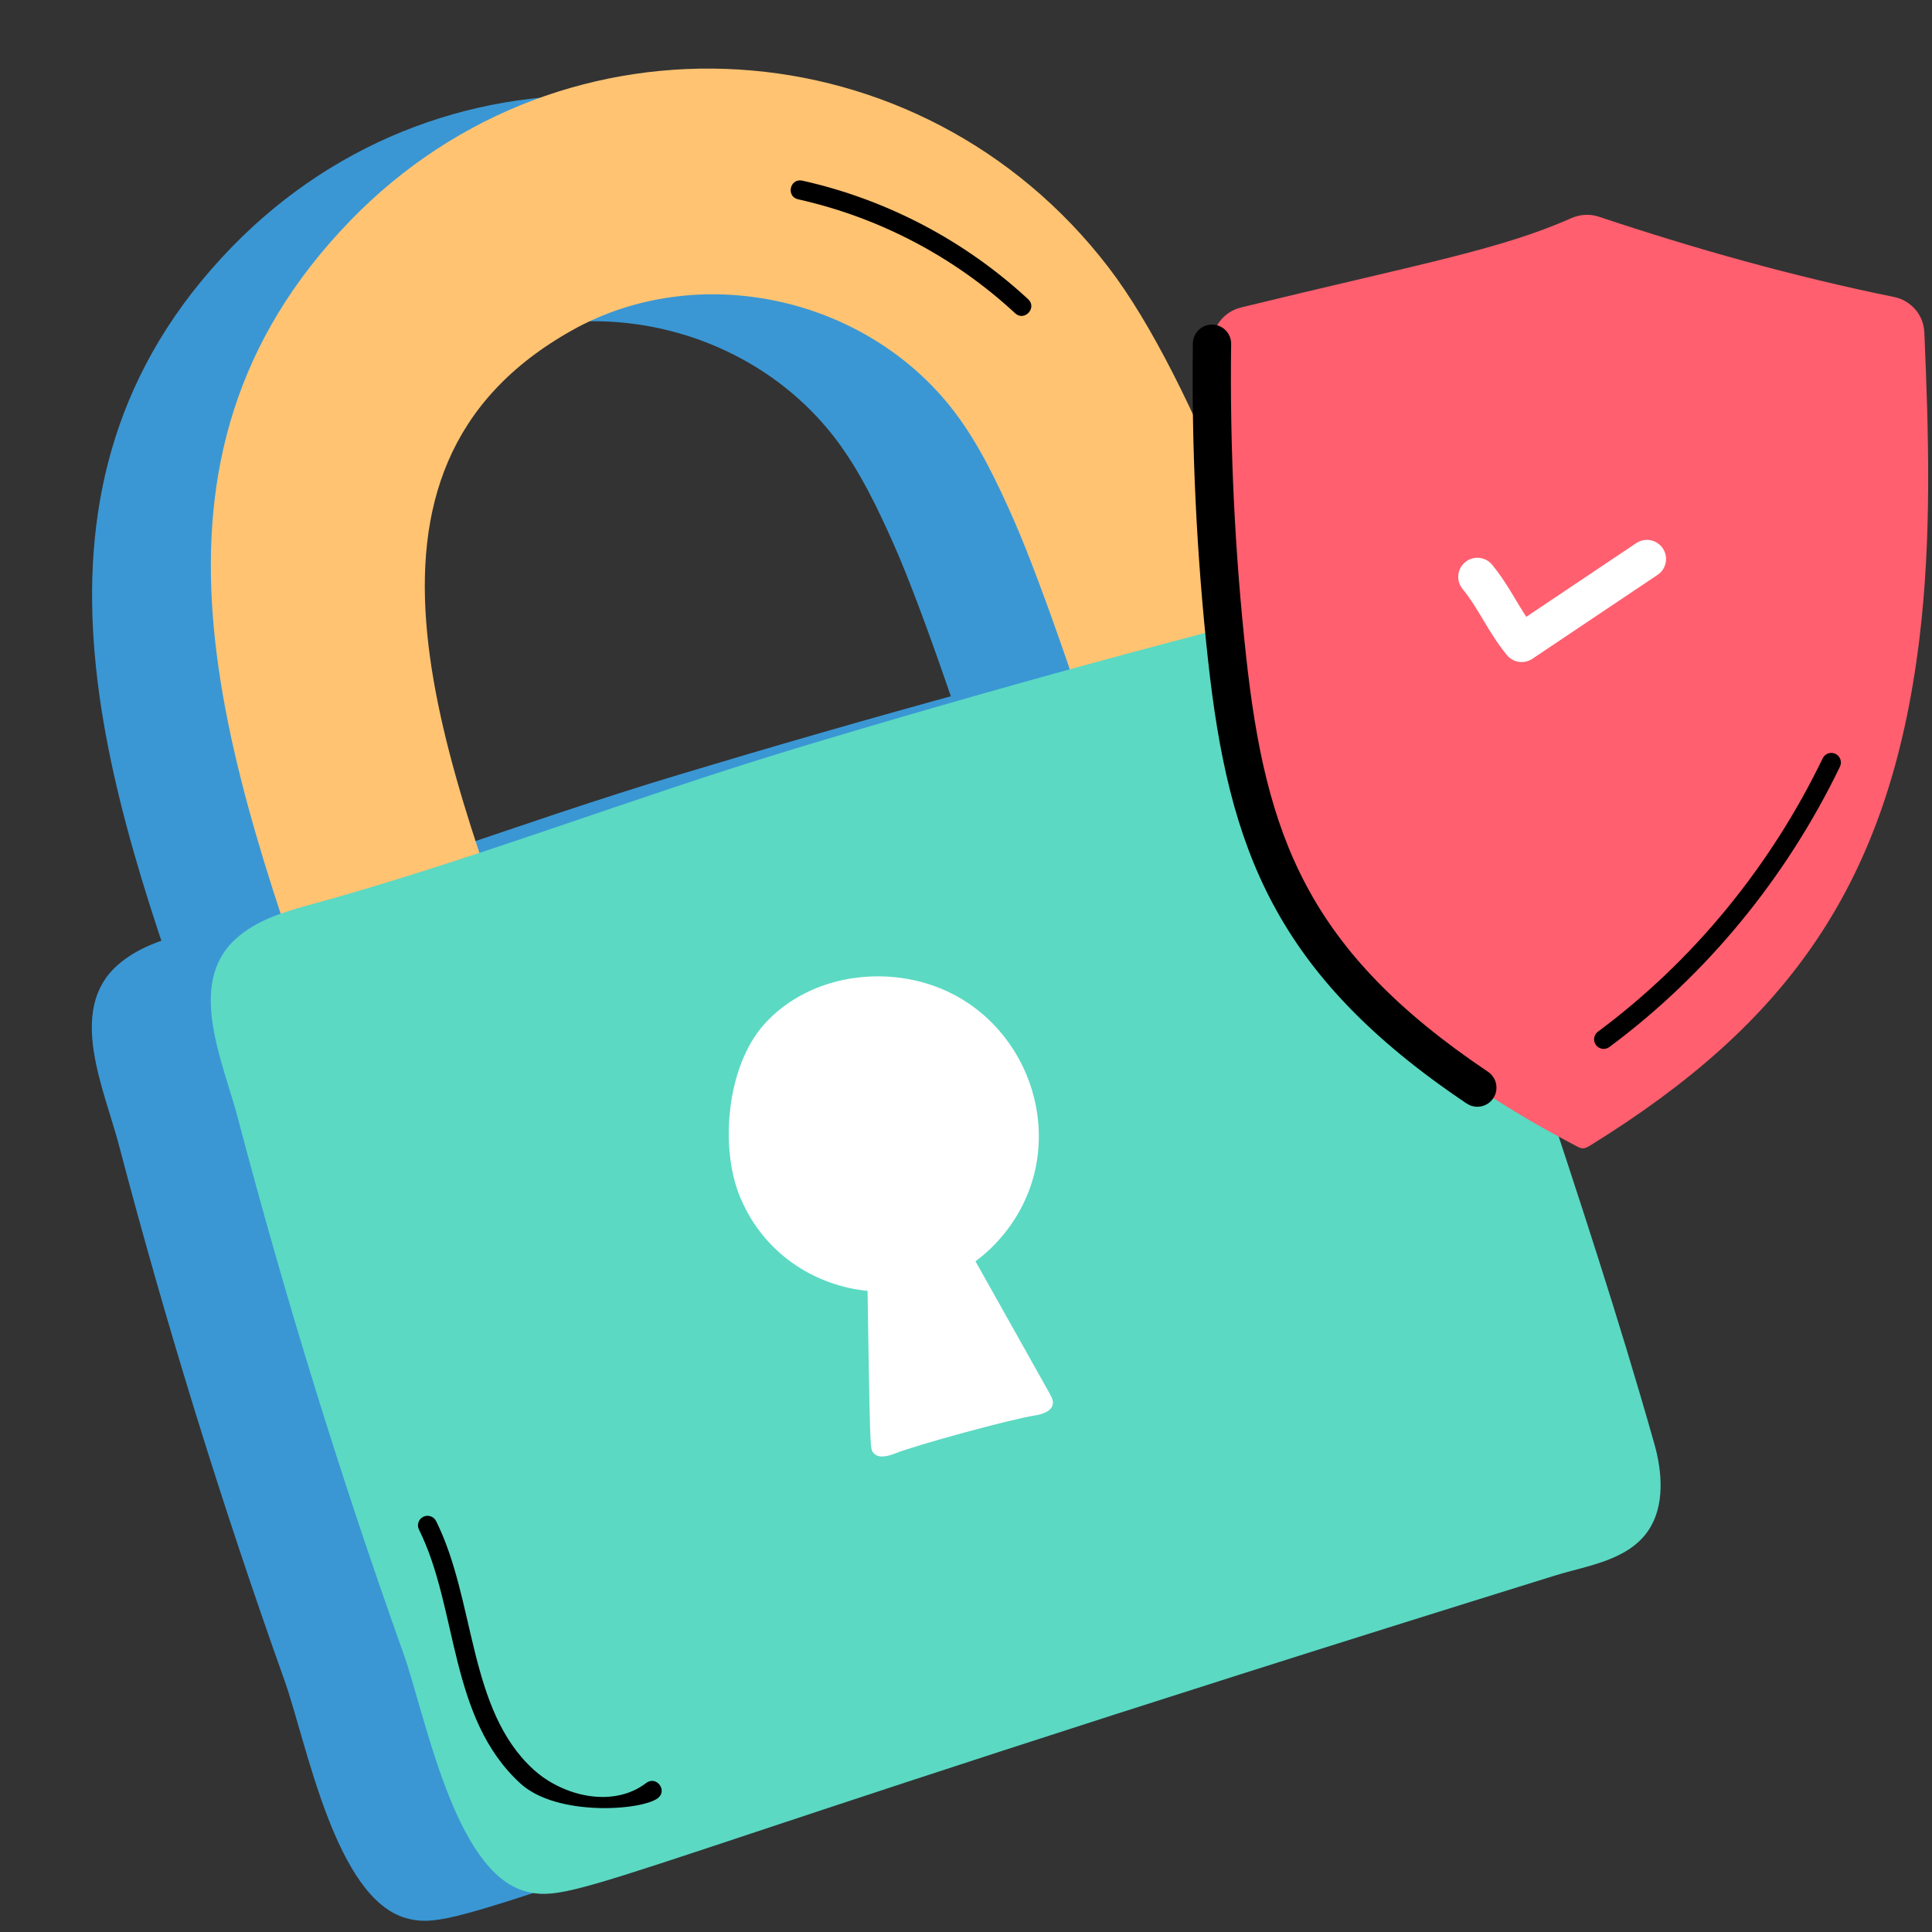 <svg xmlns="http://www.w3.org/2000/svg" xmlns:xlink="http://www.w3.org/1999/xlink" width="800" zoomAndPan="magnify" viewBox="0 0 600 600" height="800" preserveAspectRatio="xMidYMid meet" version="1.2"><rect x="0" y="0" width="600" height="600" fill="#333333" stroke="none"/><g id="c4d2096273"><path style=" stroke:none;fill-rule:nonzero;fill:#3a97d4;fill-opacity:1;" d="M 314.645 257.789 C 308.504 235.469 292.477 187.992 283.078 166.836 C 277.762 154.879 271.98 142.785 263.969 132.367 C 234.918 94.555 180.246 82.102 138.008 105.656 C 53.645 152.691 99.07 254.801 123.332 323.051 C 123.332 323.051 71.039 334 71.039 333.996 C 41.348 250.48 4.328 155.004 76.145 80.973 C 140.43 14.707 246.742 22.312 302.547 94.938 C 329.047 129.418 355.797 205.203 367.398 247.367 Z M 314.645 257.789 "/><path style=" stroke:none;fill-rule:nonzero;fill:#3a97d4;fill-opacity:1;" d="M 67.172 340.871 L 62.801 328.582 C 33.18 245.508 -0.402 151.34 71.883 76.84 C 138.887 7.758 249.43 16.07 307.258 91.32 C 334.316 126.527 361.27 202.691 373.125 245.793 L 374.82 251.957 L 310.391 264.688 L 308.918 259.367 C 302.617 236.488 286.629 189.465 277.648 169.25 C 272.891 158.539 267.148 146.258 259.258 135.984 C 231.77 100.211 179.777 89.172 140.898 110.84 C 63.113 154.215 101.203 245.141 131.211 327.477 Z M 80.402 85.113 C 13.266 154.309 45.535 244.777 73.996 324.598 L 74.891 327.121 L 115.43 318.641 C 114.34 315.602 113.203 312.5 112.055 309.352 C 86.957 240.617 52.602 146.473 135.121 100.469 C 179.035 75.973 237.688 88.414 268.68 128.742 C 289.293 155.578 309.461 218.547 318.871 250.902 L 359.945 242.785 C 348.539 202.789 322.82 131.074 297.836 98.559 C 244.031 28.555 141.887 21.734 80.402 85.113 Z M 80.402 85.113 "/><path style=" stroke:none;fill-rule:nonzero;fill:#3a97d4;fill-opacity:1;" d="M 476.863 456.875 C 454.684 378.508 425.875 302.109 402.863 224.191 C 399.375 212.395 392.465 200.082 381.289 196.773 C 370.113 193.461 356.52 199.953 345.906 202.699 C 330.84 206.598 315.801 210.609 300.793 214.719 C 270.773 222.93 240.863 231.543 211.066 240.516 C 159.957 255.906 109.652 275.598 58.316 289.629 C 50.465 291.777 42.469 294.359 36.344 299.875 C 20.859 313.812 32.336 338.133 36.961 355.723 C 51.691 411.73 68.824 467.133 88.301 521.715 C 95.223 541.117 104.051 589.691 126.266 595.738 C 142.211 600.078 152.188 588.934 445.992 497.656 C 455.887 494.586 468.719 493.023 475.039 483.566 C 480.078 476.02 479.316 465.562 476.863 456.875 Z M 476.863 456.875 "/><path style=" stroke:none;fill-rule:nonzero;fill:#ffc372;fill-opacity:1;" d="M 351.586 249.426 C 345.445 227.105 329.418 179.629 320.02 158.473 C 314.707 146.516 308.922 134.422 300.914 124 C 271.859 86.191 217.188 73.738 174.949 97.293 C 90.59 144.328 136.012 246.434 160.273 314.688 C 160.273 314.688 107.98 325.637 107.98 325.633 C 78.289 242.117 41.27 146.641 113.086 72.609 C 177.371 6.344 283.684 13.949 339.488 86.574 C 365.988 121.055 392.738 196.836 404.34 239.004 Z M 351.586 249.426 "/><path style=" stroke:none;fill-rule:nonzero;fill:#ffc372;fill-opacity:1;" d="M 102.945 329.191 C 69.078 234.219 36.551 142.969 108.828 68.473 C 175.211 0.023 285.91 7.102 344.199 82.953 C 371.281 118.223 398.188 194.258 410.07 237.426 L 411.762 243.594 L 347.332 256.32 L 345.859 251 C 339.559 228.121 323.57 181.102 314.59 160.891 C 309.832 150.191 304.102 137.91 296.199 127.625 C 268.703 91.848 216.723 80.809 177.84 102.477 C 99.531 146.145 138.883 237.434 168.152 319.109 C 99.035 333.707 107.082 331.98 102.945 329.191 Z M 117.344 76.746 C 51.555 144.562 80.559 231.055 111.832 318.754 C 121.312 316.777 141.77 312.488 152.371 310.273 C 151.281 307.234 150.145 304.137 148.996 300.984 C 123.898 232.25 89.543 138.113 172.062 92.102 C 215.98 67.625 274.641 80.055 305.621 120.383 C 326.207 147.172 346.336 209.988 355.816 242.539 L 396.887 234.422 C 385.461 194.316 359.695 122.621 334.777 90.195 C 281.047 20.285 178.961 13.246 117.344 76.746 Z M 117.344 76.746 "/><path style=" stroke:none;fill-rule:nonzero;fill:#5bd9c3;fill-opacity:1;" d="M 513.805 448.512 C 491.625 370.145 462.82 293.746 439.805 215.828 C 436.32 204.031 429.406 191.719 418.234 188.41 C 407.055 185.098 393.461 191.59 382.852 194.336 C 367.781 198.234 352.742 202.246 337.734 206.355 C 307.715 214.566 277.805 223.18 248.008 232.152 C 196.898 247.543 146.594 267.234 95.258 281.266 C 87.406 283.414 79.41 285.996 73.285 291.508 C 57.801 305.445 69.281 329.77 73.906 347.359 C 88.633 403.363 105.766 458.77 125.242 513.352 C 132.164 532.754 140.992 581.328 163.211 587.375 C 179.152 591.715 189.129 580.57 482.934 489.293 C 492.828 486.223 505.66 484.66 511.98 475.203 C 517.02 467.656 516.258 457.199 513.805 448.512 Z M 513.805 448.512 "/><path style=" stroke:none;fill-rule:nonzero;fill:#ff5f6e;fill-opacity:1;" d="M 496.527 67.297 C 526.582 77.336 557.148 85.906 588.191 92.227 C 593.484 93.305 597.387 97.789 597.621 103.184 C 598.984 134.938 599.926 166.805 596.098 198.328 C 586.801 274.938 554.793 318.047 493.887 355.719 C 492.488 356.586 491.621 357.004 490.02 356.168 C 451.043 335.852 413.332 308.02 395.598 267.801 C 378.609 229.281 375.848 148.633 376.398 106.742 C 376.469 101.398 380.211 96.758 385.402 95.488 C 440.074 82.133 465.832 77.605 487.867 67.797 C 490.613 66.574 493.68 66.344 496.527 67.297 Z M 496.527 67.297 "/><path style=" stroke:none;fill-rule:nonzero;fill:#000000;fill-opacity:1;" d="M 458.801 343.719 C 457.652 343.719 456.504 343.395 455.492 342.711 C 395.93 302.707 381.535 263.738 375.121 204.586 C 371.594 172.125 370.027 139.18 370.457 106.664 C 370.504 103.414 373.148 100.805 376.398 100.805 C 376.422 100.805 376.445 100.805 376.48 100.805 C 379.762 100.852 382.387 103.543 382.34 106.824 C 381.91 138.859 383.465 171.32 386.934 203.297 C 393.059 259.816 405.977 295.152 462.105 332.848 C 464.832 334.676 465.566 338.363 463.73 341.09 C 462.582 342.797 460.703 343.719 458.801 343.719 Z M 458.801 343.719 "/><path style=" stroke:none;fill-rule:nonzero;fill:#ffffff;fill-opacity:1;" d="M 297.703 309.695 C 323.492 324.453 331.723 360.477 310.609 384.625 C 287.008 411.617 243.098 404.312 229.73 371.484 C 223.469 356.109 225.77 331.152 237.195 318.258 C 251.98 301.57 278.723 298.836 297.703 309.695 Z M 297.703 309.695 "/><path style=" stroke:none;fill-rule:nonzero;fill:#ffffff;fill-opacity:1;" d="M 326.965 435.898 C 326.742 438.27 323.684 439.246 321.324 439.598 C 313.844 440.766 284.801 448.672 277.895 451.414 C 275.547 452.344 272.551 453.016 271.16 451.082 C 270.184 449.852 270.195 451.02 269.262 390.508 L 297.906 382.715 C 307.207 399.391 316.648 416.031 325.949 432.707 C 326.512 433.711 327.109 434.848 326.965 435.898 Z M 326.965 435.898 "/><path style=" stroke:none;fill-rule:nonzero;fill:#ffffff;fill-opacity:1;" d="M 467.977 203.438 C 462.176 196.363 459.289 189.121 454.219 182.922 C 452.141 180.387 452.512 176.645 455.043 174.562 C 457.582 172.492 461.316 172.852 463.406 175.391 C 467.883 180.848 470.711 186.543 474 191.562 L 508.16 168.664 C 510.863 166.84 514.562 167.566 516.395 170.293 C 518.23 173.02 517.5 176.711 514.773 178.535 L 475.879 204.602 C 473.316 206.324 469.906 205.785 467.977 203.438 Z M 467.977 203.438 "/><path style=" stroke:none;fill-rule:nonzero;fill:#000000;fill-opacity:1;" d="M 161.645 553.895 C 139.297 533.504 142.352 499.617 130.117 475.031 C 129.387 473.566 129.98 471.785 131.453 471.055 C 132.914 470.332 134.703 470.914 135.434 472.387 C 147.766 497.137 145.285 530.914 165.645 549.512 C 174.73 557.812 190.336 561.66 200.688 553.715 C 203.871 551.344 207.391 556.059 204.305 558.426 C 199.281 562.285 172.938 564.211 161.645 553.895 Z M 161.645 553.895 "/><path style=" stroke:none;fill-rule:nonzero;fill:#000000;fill-opacity:1;" d="M 495.641 324.547 C 494.664 323.227 494.941 321.367 496.254 320.391 C 525.656 298.578 549.789 269.223 566.055 235.5 C 566.773 234.016 568.562 233.395 570.023 234.121 C 571.508 234.832 572.125 236.609 571.418 238.086 C 554.719 272.668 529.961 302.777 499.805 325.16 C 498.492 326.129 496.645 325.875 495.641 324.547 Z M 495.641 324.547 "/><path style=" stroke:none;fill-rule:nonzero;fill:#000000;fill-opacity:1;" d="M 315.262 97.289 C 296.352 79.758 273.039 67.523 247.863 61.898 C 244.07 61.047 245.254 55.285 249.164 56.098 C 275.363 61.953 299.609 74.688 319.301 92.926 C 322.191 95.609 318.133 99.953 315.262 97.289 Z M 315.262 97.289 "/></g></svg>